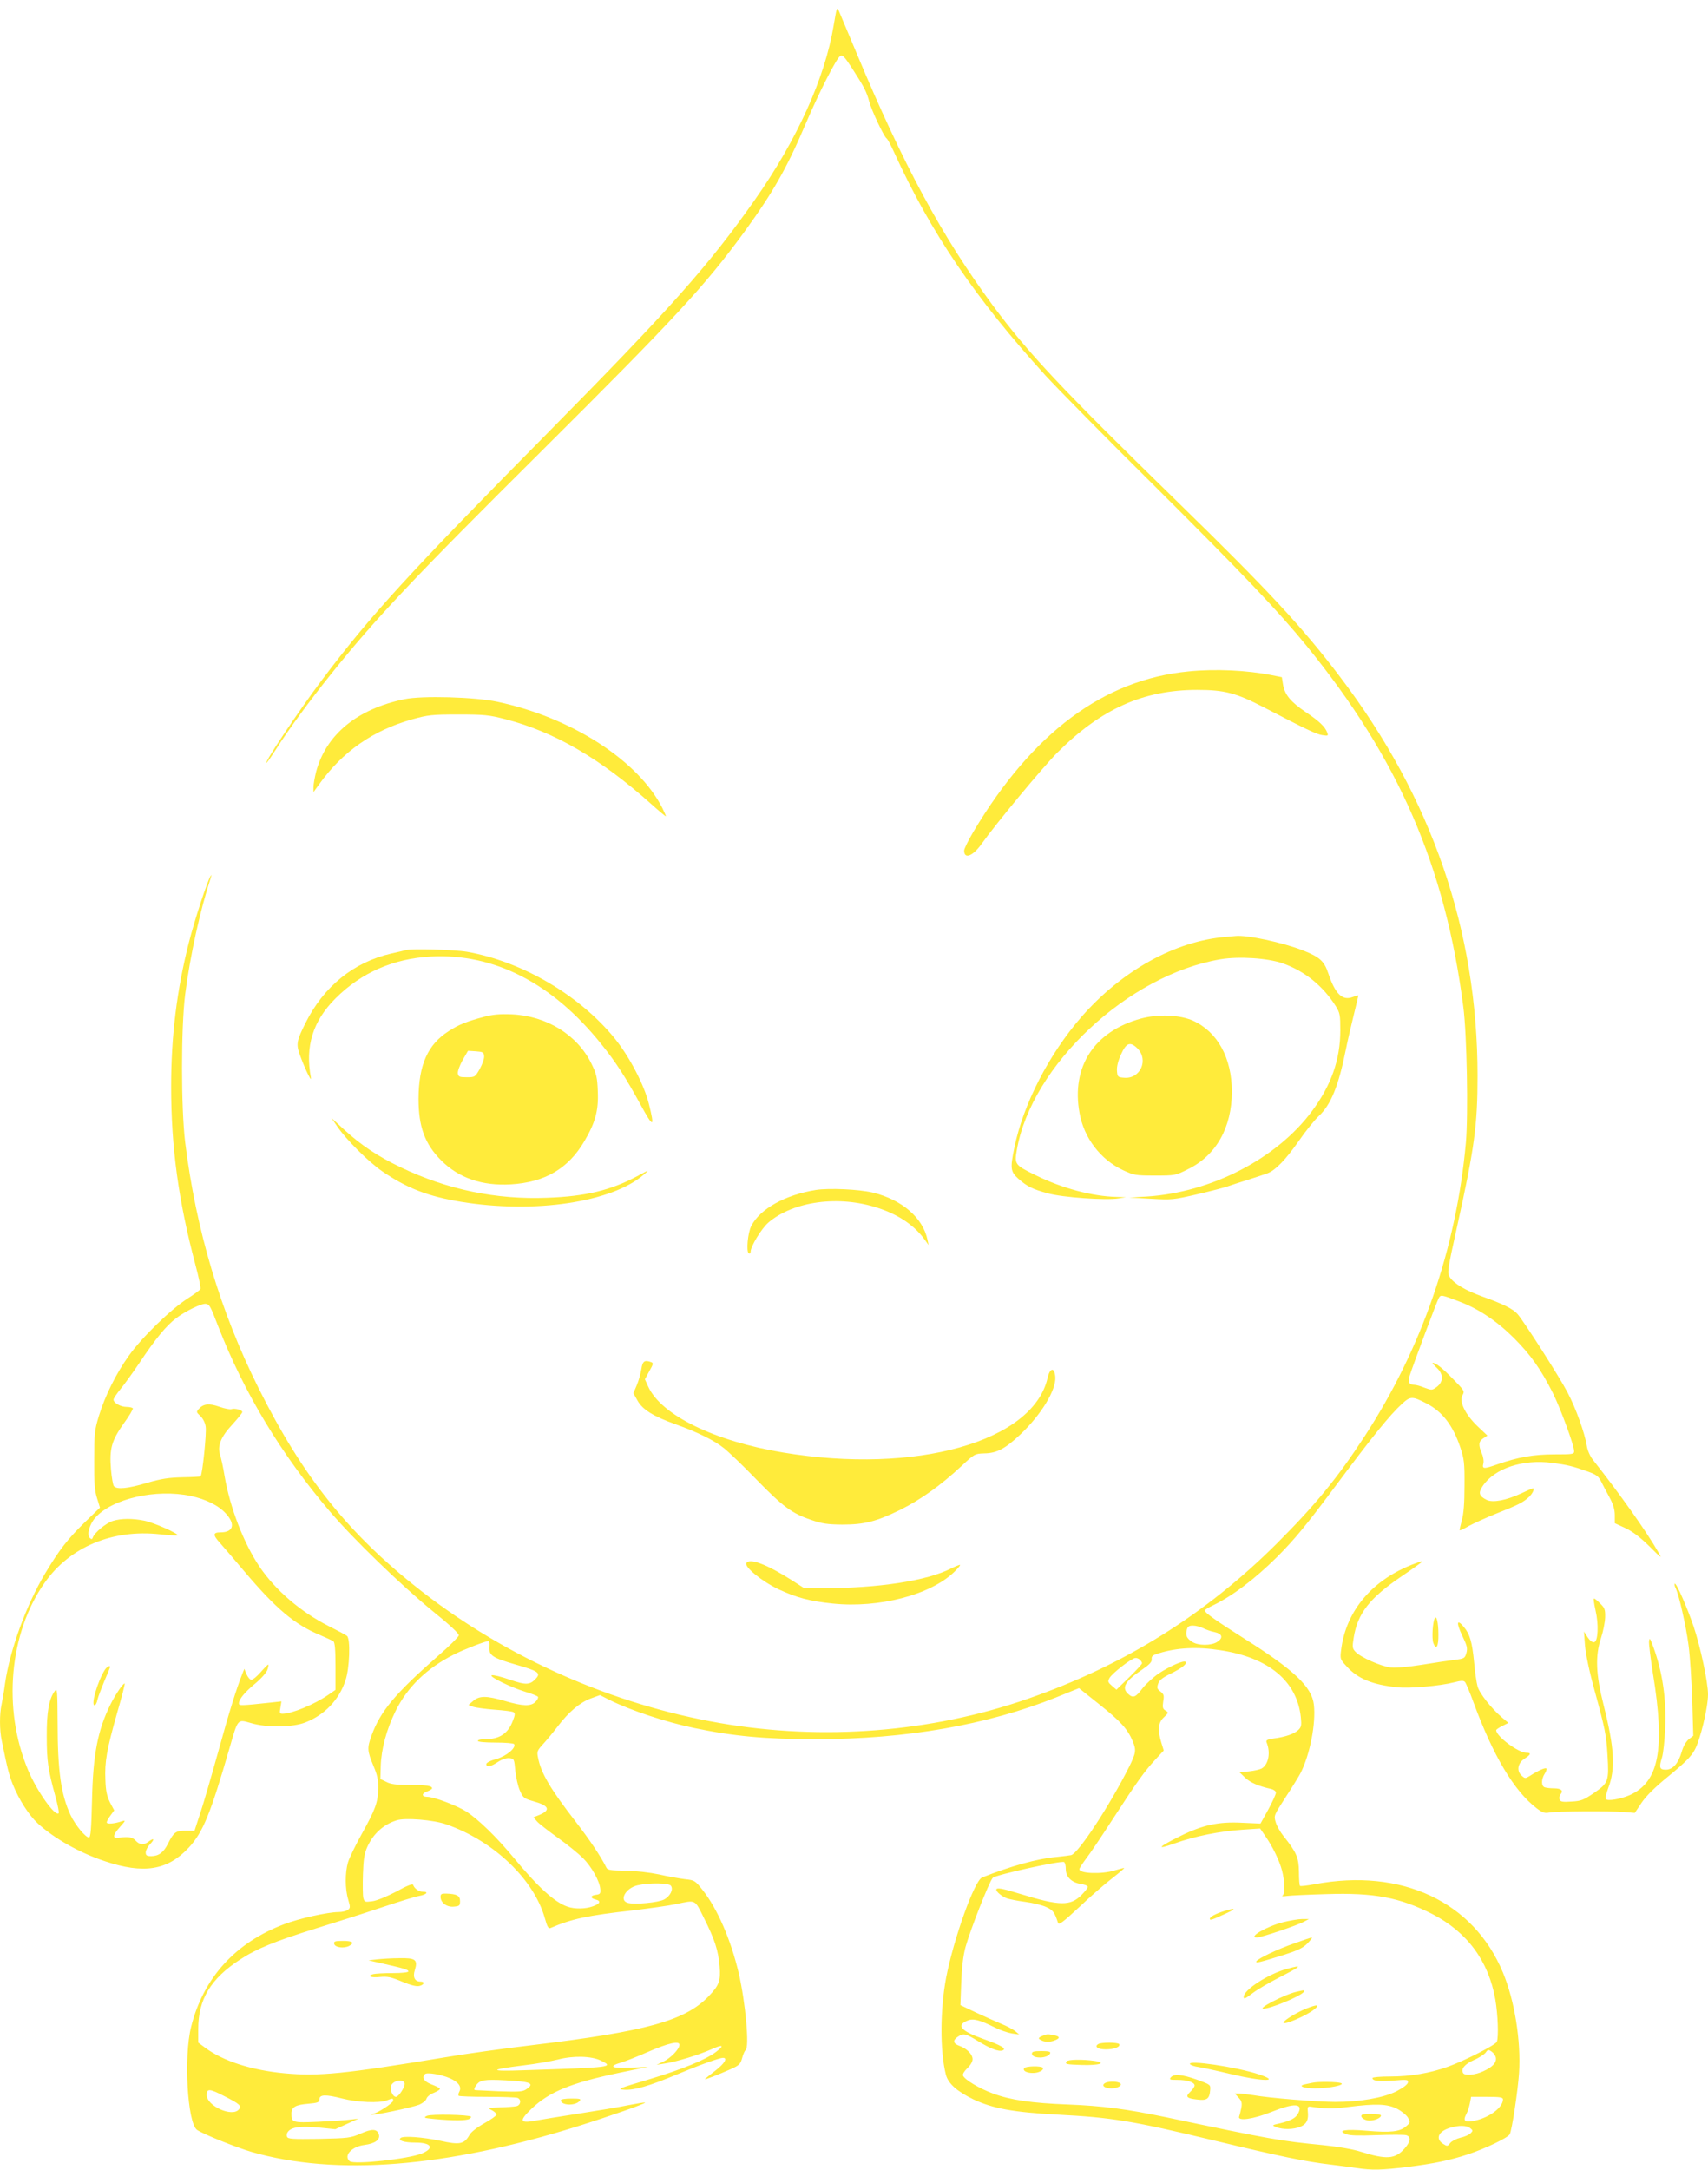 <?xml version="1.0" standalone="no"?>
<!DOCTYPE svg PUBLIC "-//W3C//DTD SVG 20010904//EN"
 "http://www.w3.org/TR/2001/REC-SVG-20010904/DTD/svg10.dtd">
<svg version="1.0" xmlns="http://www.w3.org/2000/svg"
 width="1008pt" height="1280pt" viewBox="0 0 1008 1280"
 preserveAspectRatio="xMidYMid meet">
<g transform="translate(0,1280) scale(0.1,-0.1)"
fill="#ffeb3b" stroke="none">
<path d="M4937 12740 c-3 -8 -10 -49 -17 -90 -51 -309 -216 -675 -466 -1030
-268 -382 -499 -642 -1216 -1368 -829 -839 -1050 -1081 -1337 -1462 -137 -182
-343 -490 -328 -490 3 0 28 36 56 80 72 113 196 283 326 445 266 331 480 558
1242 1315 789 785 962 972 1198 1295 169 233 249 374 360 635 77 181 182 388
204 400 15 7 26 -5 73 -78 69 -107 83 -135 98 -192 14 -52 87 -207 102 -216 6
-4 26 -41 45 -83 215 -472 480 -862 893 -1316 65 -71 358 -369 652 -660 523
-521 718 -726 889 -935 543 -667 818 -1300 925 -2130 21 -161 30 -635 15 -802
-56 -622 -261 -1216 -598 -1732 -161 -247 -292 -406 -517 -631 -421 -420 -903
-720 -1471 -917 -569 -198 -1210 -248 -1816 -143 -632 109 -1257 385 -1760
777 -428 333 -702 675 -964 1201 -225 451 -368 931 -432 1447 -25 205 -25 678
0 875 30 232 88 495 152 690 5 15 4 17 -3 5 -19 -29 -93 -256 -127 -389 -71
-279 -105 -552 -105 -851 0 -358 43 -674 144 -1054 19 -71 32 -134 29 -140 -2
-6 -36 -31 -75 -56 -98 -62 -272 -231 -347 -337 -76 -106 -141 -237 -178 -358
-25 -83 -27 -104 -27 -260 -1 -134 3 -181 17 -224 l17 -55 -88 -85 c-103 -101
-151 -162 -236 -304 -111 -185 -207 -450 -236 -647 -6 -47 -16 -104 -21 -127
-12 -55 -12 -149 1 -210 33 -163 42 -200 66 -261 36 -89 95 -181 147 -229 96
-88 245 -173 396 -223 229 -77 370 -54 495 80 85 92 128 199 242 592 49 170
45 166 125 143 94 -28 246 -26 322 4 113 44 199 134 236 248 25 74 30 245 9
262 -7 6 -56 32 -108 58 -164 83 -314 211 -408 350 -93 138 -175 349 -207 538
-8 50 -20 104 -26 122 -17 53 4 106 72 179 32 35 59 68 59 74 0 12 -45 24 -64
17 -8 -3 -40 3 -71 14 -60 21 -94 18 -121 -12 -16 -18 -16 -20 8 -42 15 -14
29 -40 32 -64 6 -35 -19 -281 -30 -292 -2 -3 -50 -5 -107 -6 -82 -2 -123 -8
-210 -33 -113 -34 -178 -40 -195 -19 -5 6 -13 51 -17 99 -10 121 4 170 75 270
33 45 57 86 54 90 -3 4 -20 8 -37 8 -35 0 -77 24 -77 43 0 7 19 35 41 62 23
28 73 97 112 155 96 144 159 220 216 263 56 43 154 90 177 85 21 -4 25 -11 72
-133 153 -393 373 -757 659 -1092 140 -164 418 -433 606 -587 103 -83 157
-134 155 -144 -2 -9 -57 -64 -123 -121 -252 -221 -340 -326 -392 -469 -27 -75
-26 -90 12 -182 21 -49 28 -80 27 -130 -1 -82 -16 -124 -98 -271 -36 -65 -72
-139 -80 -165 -18 -61 -18 -158 1 -220 13 -45 13 -50 -2 -61 -9 -7 -34 -13
-56 -13 -62 0 -233 -38 -321 -72 -288 -109 -476 -317 -548 -605 -44 -176 -22
-568 35 -608 36 -25 227 -102 322 -130 496 -143 1145 -92 1920 150 201 63 408
136 402 141 -2 2 -46 -5 -98 -15 -52 -11 -184 -33 -294 -50 -110 -17 -226 -36
-259 -42 -88 -16 -93 -1 -21 69 106 102 236 155 530 216 l160 33 -102 -5
c-115 -5 -137 7 -55 31 26 8 97 36 156 62 122 53 186 67 186 42 0 -25 -51 -78
-95 -99 l-40 -19 45 7 c69 10 203 51 275 83 71 32 84 27 32 -13 -61 -47 -201
-104 -397 -163 -182 -54 -192 -58 -146 -61 59 -4 148 22 311 90 129 54 250 98
272 98 29 0 10 -33 -47 -77 -33 -25 -60 -48 -60 -49 0 -4 75 25 152 59 51 23
58 30 68 66 6 22 15 43 20 46 24 15 0 281 -40 454 -47 199 -126 381 -214 492
-43 54 -46 57 -103 63 -32 4 -101 16 -153 28 -58 12 -136 21 -199 22 -81 1
-105 4 -111 16 -35 70 -99 165 -180 270 -154 199 -208 291 -225 383 -7 34 -4
41 32 80 21 23 60 70 85 103 65 85 130 140 194 164 l55 20 57 -29 c123 -61
334 -131 498 -165 234 -49 421 -66 718 -66 532 0 1009 83 1418 246 l136 55
124 -99 c123 -98 163 -143 193 -214 22 -53 19 -70 -21 -151 -115 -229 -299
-509 -342 -521 -9 -2 -48 -7 -87 -11 -113 -10 -271 -54 -439 -121 -45 -18
-167 -359 -212 -590 -36 -191 -37 -432 -2 -572 13 -53 66 -100 163 -147 115
-54 235 -76 495 -90 325 -17 441 -36 935 -155 384 -92 527 -122 680 -140 50
-6 118 -15 151 -20 86 -14 157 -12 297 6 162 20 254 40 358 74 106 35 237 98
249 119 13 25 48 256 55 361 12 190 -26 427 -95 593 -174 419 -599 618 -1113
521 -44 -8 -82 -13 -85 -9 -3 3 -6 40 -6 83 -1 83 -14 114 -91 210 -19 24 -40
60 -46 82 -12 39 -11 40 58 147 39 59 78 123 88 142 56 109 92 295 79 405 -12
105 -117 204 -407 387 -166 105 -237 155 -237 168 0 4 21 17 48 30 115 55 248
156 378 285 104 104 173 188 338 409 223 299 327 428 399 494 51 47 61 47 145
4 94 -48 157 -130 200 -259 23 -69 26 -92 25 -227 0 -106 -5 -166 -16 -205 -8
-30 -14 -56 -12 -58 2 -2 27 10 56 27 30 16 101 48 158 71 131 52 159 66 194
98 23 22 36 52 23 52 -2 0 -32 -13 -68 -30 -88 -41 -167 -56 -203 -39 -47 23
-52 42 -24 83 70 104 237 159 410 136 89 -12 120 -19 212 -52 47 -17 61 -27
76 -57 10 -20 32 -62 50 -95 22 -41 31 -71 31 -105 l0 -47 63 -29 c42 -20 86
-53 140 -106 77 -77 78 -77 51 -31 -67 117 -225 340 -383 540 -17 21 -32 56
-36 82 -13 78 -64 221 -114 316 -48 92 -258 420 -295 462 -26 30 -86 60 -204
102 -101 36 -171 77 -196 116 -16 23 -14 38 44 301 102 461 120 597 120 887 0
856 -270 1640 -810 2351 -224 296 -427 514 -956 1030 -692 675 -883 878 -1096
1165 -298 404 -527 826 -802 1485 -53 127 -100 239 -105 250 -7 16 -10 17 -14
5z m3680 -7620 c112 -43 219 -115 318 -214 99 -99 158 -183 229 -323 46 -93
126 -310 126 -344 0 -18 -9 -19 -117 -19 -122 0 -213 -16 -337 -59 -79 -28
-90 -27 -82 4 4 14 0 41 -9 61 -21 50 -19 71 9 89 l24 16 -58 55 c-73 70 -110
146 -89 183 14 24 11 28 -56 96 -63 65 -101 95 -120 95 -4 0 7 -13 25 -30 40
-37 39 -83 -2 -113 -26 -19 -29 -19 -70 -4 -24 10 -50 17 -58 17 -35 1 -43 16
-30 56 20 63 159 434 171 456 12 21 14 21 126 -22z m-7492 -1145 c92 -20 165
-56 209 -105 57 -63 43 -110 -33 -110 -45 0 -46 -15 -3 -62 21 -24 86 -99 144
-168 187 -221 298 -314 445 -375 37 -16 74 -33 81 -38 8 -7 12 -49 12 -148 l0
-138 -42 -29 c-84 -58 -216 -112 -271 -112 -17 0 -18 5 -12 36 l6 37 -63 -7
c-178 -19 -188 -19 -188 -5 0 24 33 65 96 117 35 29 66 64 72 81 6 17 8 31 5
31 -3 0 -23 -20 -45 -45 -22 -25 -46 -45 -54 -45 -8 0 -21 15 -29 33 l-13 32
-12 -30 c-35 -88 -78 -226 -141 -455 -39 -140 -86 -303 -106 -363 l-35 -107
-53 0 c-58 0 -69 -8 -104 -77 -25 -51 -55 -73 -98 -73 -27 0 -33 4 -33 22 0
12 12 35 27 50 28 30 21 37 -11 13 -28 -21 -52 -19 -76 7 -19 21 -43 24 -104
16 -33 -5 -29 19 11 63 35 39 36 42 13 35 -49 -16 -90 -18 -90 -7 0 7 10 25
22 41 l22 30 -25 47 c-18 37 -25 68 -27 133 -5 106 8 179 69 394 27 93 47 171
45 174 -7 6 -53 -61 -84 -123 -75 -151 -103 -294 -109 -567 -4 -166 -8 -218
-18 -218 -20 0 -80 72 -108 131 -57 121 -77 261 -77 549 -1 185 -2 203 -16
185 -35 -46 -49 -126 -48 -270 0 -145 8 -197 51 -353 14 -51 23 -96 19 -99
-21 -21 -129 132 -180 254 -152 360 -112 811 99 1108 148 209 398 314 677 284
55 -6 102 -9 105 -6 9 9 -140 75 -195 86 -69 14 -135 14 -185 -1 -40 -12 -109
-69 -119 -98 -4 -12 -8 -12 -18 -3 -19 18 -3 79 32 119 99 113 358 172 563
129z m5975 -780 c16 -8 46 -19 67 -23 47 -10 54 -34 17 -58 -35 -23 -113 -23
-148 0 -33 21 -40 38 -32 71 5 20 13 25 37 25 16 0 43 -7 59 -15z m-4212 -111
c-3 -50 18 -64 156 -104 130 -37 149 -49 120 -81 -36 -40 -59 -41 -155 -8 -49
17 -97 29 -106 26 -24 -5 110 -71 199 -98 37 -11 70 -24 73 -29 3 -5 -3 -18
-15 -30 -27 -27 -74 -26 -179 5 -109 32 -152 32 -188 1 l-28 -24 27 -11 c15
-5 72 -13 126 -17 55 -4 106 -10 113 -15 10 -6 9 -17 -5 -52 -28 -74 -78 -107
-162 -107 -24 0 -44 -4 -44 -10 0 -6 41 -10 104 -10 58 0 107 -4 110 -9 14
-22 -47 -72 -105 -88 -34 -9 -59 -22 -59 -30 0 -20 27 -16 69 13 25 16 50 24
68 22 27 -3 28 -5 34 -74 4 -39 16 -92 27 -117 19 -43 24 -47 79 -63 94 -26
105 -52 36 -81 l-35 -14 23 -26 c13 -14 69 -57 123 -96 55 -39 121 -93 147
-119 51 -51 99 -137 102 -184 2 -25 -2 -29 -25 -32 -35 -4 -36 -20 -3 -28 34
-8 27 -25 -16 -40 -44 -16 -107 -17 -150 -2 -76 26 -173 114 -321 293 -98 118
-202 219 -274 267 -56 36 -193 88 -234 88 -32 0 -33 20 -1 31 17 6 31 15 31
19 0 15 -32 20 -133 20 -77 0 -111 4 -137 18 l-35 17 2 75 c3 102 34 217 87
325 71 144 185 254 346 335 57 29 181 77 203 79 4 1 7 -15 5 -35z m4313 -19
c286 -43 453 -182 476 -395 5 -50 3 -59 -16 -77 -24 -22 -75 -40 -145 -49 -38
-6 -46 -10 -41 -23 25 -61 11 -131 -29 -154 -11 -6 -46 -14 -76 -17 l-55 -5
33 -32 c30 -29 81 -51 155 -67 15 -4 27 -13 27 -22 0 -9 -20 -53 -45 -99 l-46
-83 -112 5 c-136 7 -231 -14 -360 -78 -134 -66 -149 -85 -35 -44 121 43 266
72 401 81 l104 7 30 -44 c44 -63 84 -146 99 -204 17 -64 18 -141 2 -149 -7 -3
5 -4 27 -1 22 3 128 8 235 11 279 9 431 -20 622 -117 207 -107 333 -277 373
-505 15 -89 20 -219 9 -249 -8 -19 -188 -111 -291 -148 -103 -37 -220 -57
-339 -57 -57 0 -104 -4 -104 -9 0 -17 34 -21 122 -15 85 7 90 6 87 -12 -3 -12
-29 -31 -69 -52 -77 -38 -215 -62 -360 -62 -103 0 -388 23 -485 40 -33 5 -71
10 -84 10 l-24 0 22 -24 c19 -20 22 -31 17 -61 -4 -20 -10 -43 -13 -51 -11
-29 83 -16 188 26 140 56 193 53 159 -10 -14 -25 -43 -41 -105 -56 -50 -11
-50 -12 -22 -23 39 -15 101 -14 142 3 37 16 49 41 43 92 -2 24 0 28 17 26 85
-13 131 -13 219 -2 165 21 234 19 292 -11 27 -14 56 -38 64 -53 14 -26 14 -28
-12 -50 -36 -32 -93 -38 -231 -26 -128 11 -180 2 -122 -20 21 -9 76 -10 180
-6 83 3 160 3 173 0 31 -9 28 -37 -8 -78 -56 -64 -107 -67 -258 -20 -47 15
-134 30 -222 39 -257 25 -303 33 -925 164 -241 50 -378 68 -585 76 -210 8
-335 26 -438 64 -82 30 -169 82 -179 107 -3 8 9 27 26 43 18 17 31 39 31 53 0
29 -34 63 -78 79 -37 13 -41 32 -10 53 33 23 46 20 118 -24 75 -46 124 -65
147 -56 26 10 -8 30 -115 68 -132 47 -160 80 -92 108 34 14 71 4 162 -41 31
-16 76 -31 100 -35 l43 -6 -24 20 c-14 11 -50 30 -80 42 -31 13 -98 43 -150
67 l-93 44 5 132 c3 89 11 157 25 210 28 101 140 387 161 409 17 18 404 103
421 93 6 -4 10 -22 10 -41 0 -46 33 -79 88 -88 23 -3 42 -11 42 -17 0 -6 -17
-28 -38 -49 -65 -65 -129 -64 -357 6 -113 35 -145 40 -145 26 0 -13 32 -39 62
-51 14 -5 64 -15 110 -21 45 -6 102 -20 124 -31 39 -18 48 -31 68 -92 5 -15
27 1 126 93 65 62 154 139 196 171 42 33 73 59 68 59 -5 0 -31 -7 -58 -15 -76
-23 -206 -18 -206 8 0 5 18 33 39 61 22 28 92 132 156 231 146 225 190 286
253 354 l50 54 -14 46 c-23 76 -19 119 15 150 28 27 29 28 9 40 -16 10 -18 19
-13 53 6 36 4 43 -16 59 -20 15 -22 21 -14 46 7 21 26 36 73 59 67 33 100 59
89 70 -11 11 -92 -25 -158 -68 -33 -23 -77 -63 -97 -89 -39 -52 -55 -59 -84
-32 -40 36 -19 75 82 143 45 31 59 46 57 62 -2 18 6 24 43 35 106 33 226 39
361 18z m-473 -57 c7 -7 12 -16 12 -20 0 -5 -34 -42 -75 -82 l-76 -74 -27 23
c-24 21 -25 25 -14 46 16 28 130 117 153 118 8 1 20 -4 27 -11z m-4093 -971
c280 -98 517 -325 581 -555 14 -50 21 -61 33 -56 125 54 218 74 486 104 99 12
214 28 255 37 119 25 109 30 165 -83 64 -128 84 -190 92 -284 7 -88 -3 -112
-66 -178 -139 -143 -366 -206 -1041 -287 -168 -20 -399 -52 -515 -72 -587 -97
-743 -113 -946 -94 -193 18 -360 71 -467 150 l-42 31 0 80 c0 175 73 297 247
410 95 63 208 109 443 182 107 33 281 88 385 123 105 35 207 67 228 70 44 8
60 25 23 25 -24 0 -51 19 -58 41 -3 8 -40 -7 -99 -40 -56 -29 -115 -54 -142
-57 -44 -6 -46 -5 -53 20 -3 14 -4 77 -2 138 3 90 8 123 26 163 35 77 94 131
172 156 49 17 220 3 295 -24z m1324 -361 c17 -21 -3 -62 -40 -82 -35 -18 -171
-31 -213 -20 -55 14 -14 88 57 104 67 16 183 14 196 -2z m4869 -1015 c5 -29
-19 -55 -74 -80 -46 -22 -109 -28 -119 -11 -15 24 9 53 63 77 31 13 62 34 70
44 12 18 16 19 35 6 12 -8 23 -24 25 -36z m-5282 -17 c79 -39 71 -40 -451 -57
-213 -8 -214 3 -3 29 69 8 159 24 200 34 91 24 199 21 254 -6z m-892 -104 c51
-22 72 -50 57 -79 -6 -10 -7 -21 -4 -25 3 -3 79 -6 169 -6 89 0 169 -3 178 -6
24 -9 20 -43 -6 -49 -13 -3 -57 -6 -98 -7 -72 -3 -74 -4 -47 -17 15 -8 27 -19
27 -26 0 -6 -32 -29 -72 -51 -44 -25 -79 -52 -88 -70 -30 -53 -57 -59 -173
-33 -105 22 -219 30 -233 16 -16 -15 21 -27 87 -27 95 0 115 -32 39 -64 -81
-33 -399 -67 -426 -46 -38 32 10 86 86 96 63 8 95 31 86 62 -11 34 -40 35
-108 5 -60 -26 -72 -27 -246 -31 -158 -2 -183 -1 -188 13 -4 8 -1 22 6 30 22
27 76 34 180 24 l99 -10 68 31 68 31 -45 -5 c-25 -4 -110 -9 -188 -13 -156 -7
-162 -5 -162 48 0 38 23 52 98 58 58 5 67 9 67 26 0 29 37 30 135 5 90 -23
218 -28 263 -11 36 14 37 14 37 -2 0 -14 -98 -77 -120 -77 -7 0 -11 -2 -8 -5
7 -7 240 42 283 59 20 9 39 24 42 35 3 11 22 27 44 35 22 9 38 20 35 25 -3 4
-26 16 -51 25 -43 17 -58 40 -37 60 11 12 96 -2 146 -24z m-266 -31 c3 -20
-35 -79 -51 -79 -21 0 -39 47 -27 70 16 29 73 36 78 9z m650 15 c99 -7 114
-19 67 -50 -21 -14 -45 -15 -163 -11 -75 4 -138 6 -139 7 -9 1 0 23 17 40 22
22 61 25 218 14z m-1714 -90 c91 -46 104 -58 86 -78 -39 -48 -190 20 -190 85
0 39 17 38 104 -7z m7546 -19 c0 -47 -78 -106 -164 -125 -60 -13 -74 -4 -53
37 9 16 18 45 22 66 l7 37 94 0 c78 0 94 -3 94 -15z m-194 -169 c17 -14 18
-16 3 -31 -9 -9 -36 -21 -60 -26 -24 -6 -51 -20 -60 -31 -16 -21 -18 -21 -43
-5 -47 31 -26 75 44 95 51 15 94 14 116 -2z"/>
<path d="M618 2948 c-42 -67 -83 -208 -60 -208 6 0 14 14 17 32 4 18 23 67 41
111 19 43 34 81 34 83 0 12 -20 1 -32 -18z"/>
<path d="M7225 1526 c-52 -16 -85 -34 -85 -46 0 -11 16 -5 100 34 59 27 51 33
-15 12z"/>
<path d="M7571 1460 c-99 -26 -208 -90 -153 -90 25 0 237 71 277 93 l30 16
-40 0 c-22 0 -73 -9 -114 -19z"/>
<path d="M7640 1336 c-101 -35 -214 -89 -225 -106 -8 -14 19 -7 160 37 88 28
116 42 142 69 18 19 29 34 25 34 -4 0 -50 -15 -102 -34z"/>
<path d="M7595 1185 c-112 -31 -255 -124 -255 -165 0 -16 8 -12 57 25 25 19
94 59 154 90 133 68 140 76 44 50z"/>
<path d="M7648 1049 c-68 -16 -227 -98 -192 -99 40 -1 224 75 239 100 7 11 4
11 -47 -1z"/>
<path d="M7710 951 c-49 -19 -125 -64 -134 -80 -17 -27 136 37 184 78 31 26
12 27 -50 2z"/>
<path d="M6153 790 c-30 -12 -29 -18 3 -31 19 -6 37 -6 60 1 42 14 43 26 3 34
-38 7 -38 7 -66 -4z"/>
<path d="M6481 741 c-24 -15 -1 -31 45 -31 49 0 88 15 79 31 -8 11 -105 12
-124 0z"/>
<path d="M6090 685 c0 -32 97 -30 108 3 3 9 -12 12 -52 12 -43 0 -56 -3 -56
-15z"/>
<path d="M6295 639 c-11 -16 -5 -18 90 -21 102 -3 150 12 75 24 -70 10 -158 9
-165 -3z"/>
<path d="M7023 623 c4 -6 26 -14 50 -17 24 -4 109 -22 188 -41 192 -46 305
-47 164 -1 -133 43 -418 85 -402 59z"/>
<path d="M6044 599 c-15 -25 58 -39 97 -18 11 5 17 14 14 20 -9 13 -102 11
-111 -2z"/>
<path d="M6910 545 c-11 -13 -6 -15 38 -15 59 0 102 -14 102 -33 0 -7 -11 -24
-25 -37 -31 -29 -23 -39 41 -46 57 -7 72 4 76 55 3 33 2 33 -77 62 -90 32
-137 36 -155 14z"/>
<path d="M6521 511 c-23 -14 -2 -31 38 -31 43 0 73 23 45 34 -23 9 -67 7 -83
-3z"/>
<path d="M7745 513 c-11 -2 -30 -6 -43 -9 -45 -9 -10 -24 58 -24 83 0 182 20
154 31 -20 8 -135 10 -169 2z"/>
<path d="M8037 323 c-13 -12 16 -33 45 -33 33 0 68 16 68 30 0 11 -103 14
-113 3z"/>
<path d="M2600 1610 c0 -34 36 -62 78 -58 34 3 37 6 37 33 0 32 -19 42 -82 44
-27 1 -33 -3 -33 -19z"/>
<path d="M1972 1333 c4 -22 57 -29 88 -13 35 19 22 30 -36 30 -47 0 -55 -3
-52 -17z"/>
<path d="M2225 1241 l-50 -6 80 -18 c132 -30 155 -37 155 -47 0 -6 -40 -10
-92 -10 -51 0 -103 -3 -115 -6 -41 -11 -14 -23 40 -17 44 4 64 0 129 -27 53
-22 85 -30 103 -26 29 7 34 26 6 26 -33 0 -46 26 -33 67 19 62 5 73 -91 71
-45 0 -104 -4 -132 -7z"/>
<path d="M2520 318 c-23 -11 -18 -13 45 -19 105 -10 188 -10 205 1 8 5 12 11
10 13 -13 12 -237 16 -260 5z"/>
<path d="M7014 8839 c-500 -48 -921 -362 -1269 -945 -30 -51 -55 -101 -55
-112 0 -52 51 -33 101 37 86 121 364 456 449 541 258 258 508 370 825 370 162
0 230 -18 394 -103 248 -129 308 -158 345 -164 34 -5 36 -4 29 15 -13 35 -48
68 -127 121 -89 60 -124 103 -134 162 l-7 44 -60 12 c-146 29 -332 38 -491 22z"/>
<path d="M2386 8675 c-280 -58 -463 -210 -521 -430 -8 -33 -15 -72 -15 -89 l0
-29 32 44 c140 196 320 321 553 386 91 25 114 28 270 28 153 0 181 -3 278 -28
290 -75 560 -232 860 -500 48 -43 87 -76 87 -72 0 3 -10 25 -21 48 -142 280
-535 534 -974 627 -131 28 -445 37 -549 15z"/>
<path d="M7235 7273 c-299 -24 -612 -198 -851 -470 -193 -221 -346 -518 -398
-775 -25 -121 -22 -140 23 -181 52 -46 83 -62 175 -87 85 -24 342 -42 416 -30
l45 7 -55 2 c-143 3 -322 51 -476 127 -125 61 -128 65 -113 150 86 499 658
1034 1203 1125 109 18 277 7 366 -24 130 -46 238 -133 314 -254 24 -39 26 -52
26 -141 0 -172 -53 -324 -168 -478 -208 -280 -594 -479 -976 -503 l-101 -6
128 -7 c123 -7 132 -6 275 27 81 19 161 40 177 46 17 6 71 24 120 39 50 16
102 33 117 39 46 18 106 80 183 190 40 58 94 125 119 148 70 65 116 178 158
388 11 55 33 150 48 210 15 61 27 111 26 112 -1 2 -16 -3 -33 -9 -61 -23 -103
18 -144 140 -24 72 -50 96 -149 135 -120 47 -333 93 -400 85 -8 -1 -33 -3 -55
-5z"/>
<path d="M2395 7195 c-5 -2 -44 -11 -85 -20 -223 -51 -399 -194 -507 -410 -52
-104 -56 -124 -34 -186 26 -74 72 -171 66 -137 -35 185 11 334 145 468 152
152 342 235 563 247 373 20 719 -158 1006 -517 86 -106 144 -197 232 -358 75
-137 84 -137 49 4 -28 114 -116 282 -203 389 -207 254 -546 453 -871 510 -77
13 -329 20 -361 10z"/>
<path d="M2855 6801 c-101 -27 -147 -45 -207 -84 -124 -79 -177 -199 -178
-399 0 -165 37 -267 134 -364 104 -104 242 -151 411 -141 201 12 339 93 434
255 64 109 84 180 79 293 -3 84 -8 104 -38 165 -83 169 -264 281 -470 290 -71
3 -112 -1 -165 -15z m2 -231 c2 -14 -10 -47 -25 -75 -28 -49 -29 -50 -78 -50
-43 0 -49 3 -52 23 -2 12 11 47 28 78 l32 55 47 -3 c41 -3 46 -6 48 -28z"/>
<path d="M6733 6791 c-275 -75 -412 -284 -362 -557 26 -147 123 -274 256 -337
65 -30 74 -32 188 -32 120 0 122 0 197 38 165 81 258 245 258 457 0 198 -84
352 -228 418 -77 35 -205 41 -309 13z m-20 -176 c67 -68 17 -180 -77 -173 -39
3 -41 4 -44 40 -2 25 6 58 24 98 31 69 54 77 97 35z"/>
<path d="M1990 6155 c53 -78 184 -208 263 -263 146 -101 273 -150 468 -182
435 -71 890 -3 1079 161 34 29 32 29 -40 -10 -156 -83 -304 -119 -530 -127
-302 -12 -591 48 -866 180 -136 65 -235 132 -333 222 l-75 69 34 -50z"/>
<path d="M4815 5780 c-181 -29 -329 -111 -381 -212 -21 -40 -31 -152 -15 -162
6 -4 11 0 11 10 0 31 64 136 104 171 148 127 417 163 647 87 126 -41 221 -107
281 -194 l18 -25 -6 30 c-27 131 -151 238 -325 280 -81 19 -255 27 -334 15z"/>
<path d="M3785 4723 c-4 -27 -16 -69 -27 -95 l-20 -47 24 -43 c29 -53 93 -93
221 -139 132 -47 230 -95 289 -142 28 -22 115 -105 191 -184 158 -162 211
-201 323 -239 66 -23 97 -27 184 -28 133 0 202 18 345 88 120 60 239 145 360
258 76 71 78 72 134 74 73 1 123 27 212 111 124 117 213 264 207 340 -5 60
-32 55 -46 -8 -87 -374 -777 -568 -1560 -438 -406 67 -721 221 -797 390 l-19
42 26 48 c23 40 25 48 12 53 -40 15 -52 7 -59 -41z"/>
<path d="M4405 3579 c-14 -22 91 -108 190 -155 106 -49 183 -70 320 -84 272
-28 577 51 717 187 21 20 36 38 34 41 -2 2 -26 -8 -53 -21 -144 -73 -425 -116
-762 -117 l-104 0 -76 49 c-145 92 -247 131 -266 100z"/>
<path d="M8350 3576 c-248 -92 -406 -276 -435 -508 -7 -54 -6 -57 31 -97 66
-74 153 -110 301 -125 71 -8 252 8 333 29 43 11 57 12 66 2 6 -7 28 -59 49
-117 117 -318 240 -525 373 -627 35 -27 48 -31 75 -26 38 8 356 10 444 3 l61
-5 40 60 c28 41 78 91 163 160 90 74 130 113 150 151 33 58 79 250 79 328 0
72 -45 282 -85 401 -39 115 -103 260 -111 252 -3 -3 -1 -14 4 -24 20 -38 62
-223 77 -338 9 -66 18 -213 22 -327 l6 -208 -26 -20 c-17 -14 -33 -42 -43 -77
-20 -67 -52 -103 -93 -103 -37 0 -41 13 -23 70 8 25 16 101 19 170 8 177 -15
334 -70 485 -19 51 -22 56 -25 32 -2 -15 9 -100 23 -190 73 -446 36 -640 -137
-717 -54 -24 -133 -37 -141 -23 -4 6 3 34 14 64 44 114 37 236 -28 494 -45
178 -49 286 -15 390 13 39 24 94 25 123 1 47 -2 56 -31 84 -17 18 -33 30 -36
27 -2 -2 2 -33 10 -68 20 -85 15 -185 -8 -189 -11 -2 -25 9 -39 30 l-21 33 6
-82 c4 -49 25 -151 55 -260 64 -233 71 -269 78 -389 9 -153 5 -162 -78 -220
-63 -43 -77 -49 -134 -52 -53 -4 -66 -1 -71 12 -3 9 -1 23 6 31 18 22 3 35
-40 35 -21 0 -45 3 -54 6 -21 8 -20 48 0 80 9 13 14 28 10 31 -6 7 -50 -13
-98 -44 -26 -16 -28 -16 -48 2 -31 28 -23 74 17 100 38 24 41 35 11 35 -48 0
-178 97 -178 133 0 4 16 15 36 25 l36 18 -39 33 c-62 53 -133 143 -143 183 -6
20 -15 82 -20 138 -12 124 -25 169 -61 212 -42 51 -46 25 -9 -52 28 -59 32
-73 24 -102 -9 -31 -13 -33 -69 -40 -33 -4 -120 -17 -194 -29 -82 -13 -152
-19 -183 -16 -59 7 -178 60 -208 92 -19 20 -20 27 -11 84 23 143 94 234 283
362 65 44 118 82 118 84 0 6 3 7 -40 -9z"/>
<path d="M8468 3254 c-13 -21 -19 -120 -9 -147 17 -45 31 -21 30 51 0 68 -11
114 -21 96z"/>
<path d="M3310 410 c0 -31 85 -35 111 -4 10 12 2 14 -50 14 -33 0 -61 -4 -61
-10z"/>
</g>
</svg>
